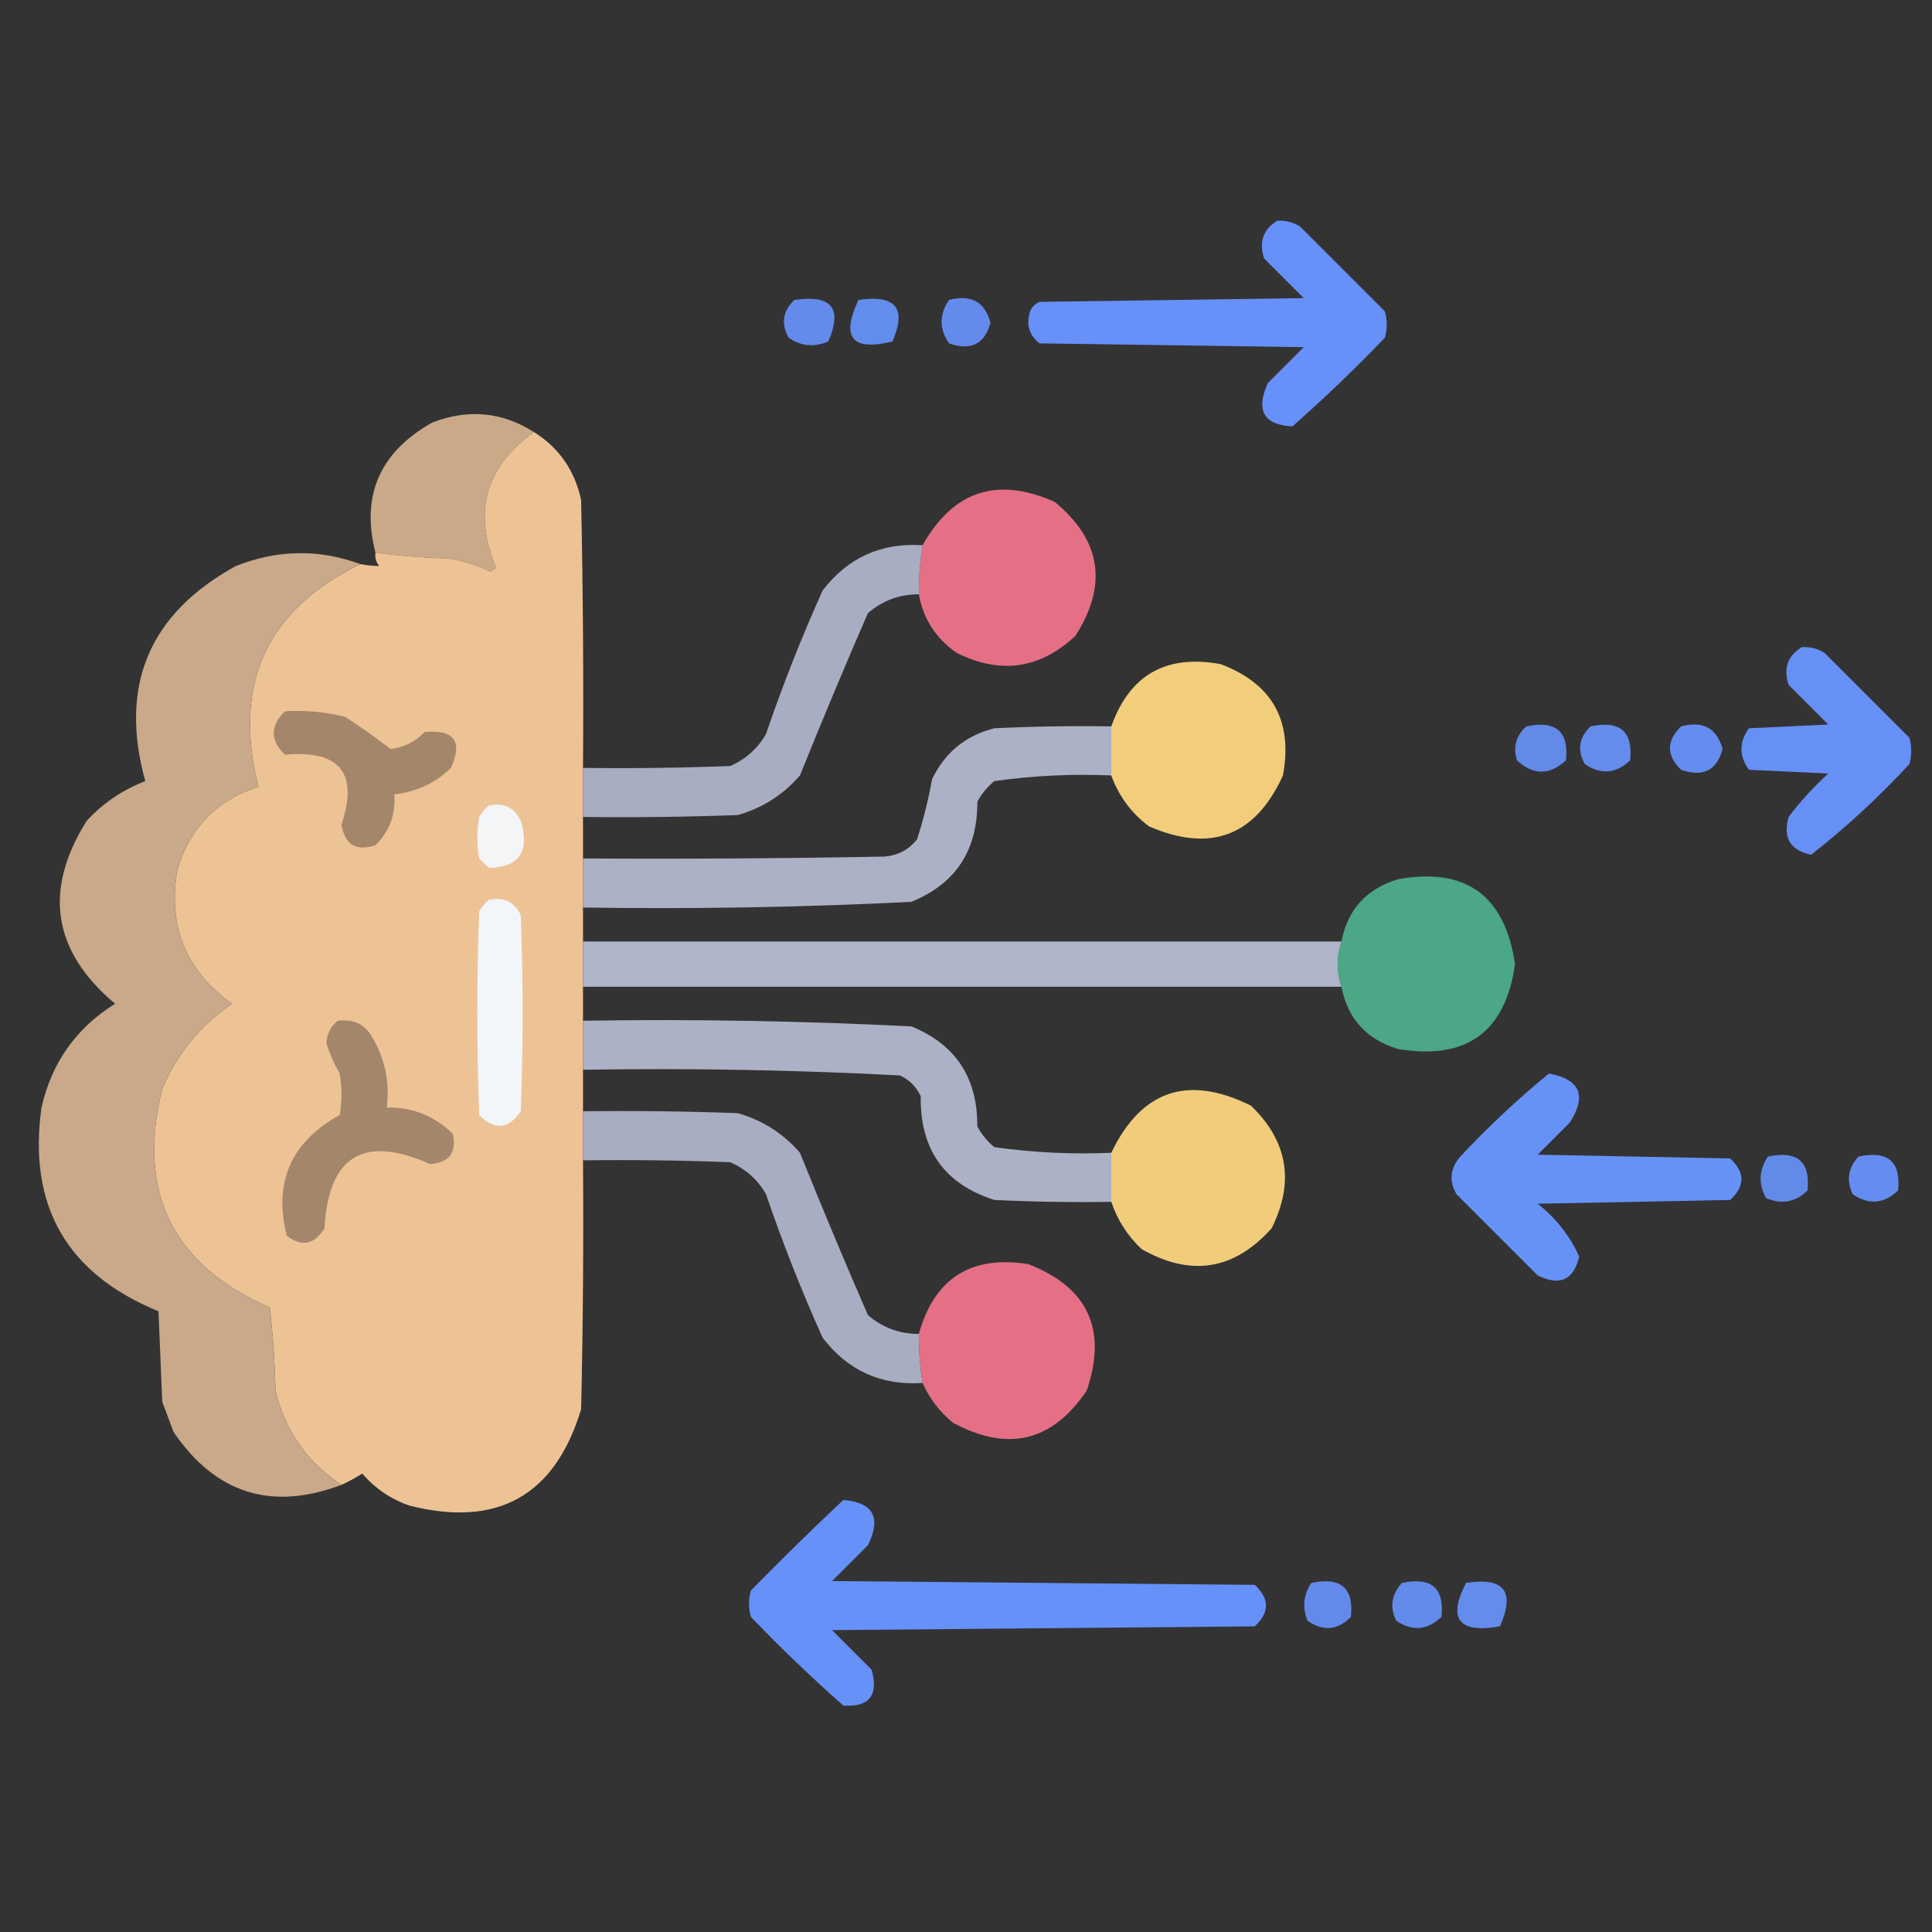 <?xml version="1.0" encoding="UTF-8"?>
<!DOCTYPE svg PUBLIC "-//W3C//DTD SVG 1.1//EN" "http://www.w3.org/Graphics/SVG/1.1/DTD/svg11.dtd">
<svg xmlns="http://www.w3.org/2000/svg" version="1.1" width="512px" height="512px" style="shape-rendering:geometricPrecision; text-rendering:geometricPrecision; image-rendering:optimizeQuality; fill-rule:evenodd; clip-rule:evenodd" xmlns:xlink="http://www.w3.org/1999/xlink">
<rect width="100%" height="100%" fill="#333333" stroke="none"/>
<g><path style="opacity:0.969" fill="#6994fe" d="M 338.5,58.5 C 340.655,58.372 342.655,58.872 344.5,60C 352,67.5 359.5,75 367,82.5C 367.667,84.833 367.667,87.167 367,89.5C 359.137,97.698 350.97,105.531 342.5,113C 334.875,112.604 332.708,108.771 336,101.5C 339.167,98.333 342.333,95.167 345.5,92C 322.167,91.667 298.833,91.333 275.5,91C 272.713,88.833 271.88,85.999 273,82.5C 273.5,81.333 274.333,80.5 275.5,80C 298.833,79.667 322.167,79.333 345.5,79C 342,75.5 338.5,72 335,68.5C 333.581,64.082 334.748,60.749 338.5,58.5 Z"/></g>
<g><path style="opacity:0.907" fill="#6993fe" d="M 210.5,79.5 C 220.36,78.005 223.36,81.672 219.5,90.5C 215.738,92.09 212.238,91.757 209,89.5C 206.925,85.794 207.425,82.461 210.5,79.5 Z"/></g>
<g><path style="opacity:0.917" fill="#6895fe" d="M 227.5,79.5 C 237.36,78.005 240.36,81.672 236.5,90.5C 225.793,93.127 222.793,89.46 227.5,79.5 Z"/></g>
<g><path style="opacity:0.907" fill="#6994fe" d="M 251.5,79.5 C 257.318,77.969 260.984,79.969 262.5,85.5C 260.973,91.19 257.306,93.024 251.5,91C 248.875,87.168 248.875,83.335 251.5,79.5 Z"/></g>
<g><path style="opacity:1" fill="#caa989" d="M 141.5,114.5 C 128.628,123.79 125.295,135.79 131.5,150.5C 131,150.833 130.5,151.167 130,151.5C 126.353,149.729 122.52,148.562 118.5,148C 112.086,147.793 105.753,147.293 99.5,146.5C 95.622,131.34 100.622,119.84 114.5,112C 124.024,108.294 133.024,109.127 141.5,114.5 Z"/></g>
<g><path style="opacity:0.994" fill="#eec497" d="M 141.5,114.5 C 148.144,118.666 152.311,124.666 154,132.5C 154.5,156.164 154.667,179.831 154.5,203.5C 154.5,207.833 154.5,212.167 154.5,216.5C 154.5,220.167 154.5,223.833 154.5,227.5C 154.5,231.833 154.5,236.167 154.5,240.5C 154.5,243.5 154.5,246.5 154.5,249.5C 154.5,253.5 154.5,257.5 154.5,261.5C 154.5,264.5 154.5,267.5 154.5,270.5C 154.5,274.833 154.5,279.167 154.5,283.5C 154.5,287.167 154.5,290.833 154.5,294.5C 154.5,298.833 154.5,303.167 154.5,307.5C 154.667,329.503 154.5,351.503 154,373.5C 147.029,396.406 131.862,404.906 108.5,399C 103.554,397.28 99.387,394.446 96,390.5C 94.22,391.639 92.386,392.639 90.5,393.5C 81.416,387.561 75.583,379.227 73,368.5C 72.831,361.144 72.331,353.811 71.5,346.5C 45.69,335.213 36.19,315.879 43,288.5C 47.02,279.154 53.187,271.654 61.5,266C 49.251,257.263 44.417,245.43 47,230.5C 50.353,219.315 57.52,211.982 68.5,208.5C 61.604,181.304 70.604,161.637 95.5,149.5C 97.226,149.815 98.892,149.981 100.5,150C 99.663,148.989 99.33,147.822 99.5,146.5C 105.753,147.293 112.086,147.793 118.5,148C 122.52,148.562 126.353,149.729 130,151.5C 130.5,151.167 131,150.833 131.5,150.5C 125.295,135.79 128.628,123.79 141.5,114.5 Z"/></g>
<g><path style="opacity:0.982" fill="#e87187" d="M 243.5,157.5 C 243.467,153.131 243.8,148.798 244.5,144.5C 252.595,130.055 264.261,126.222 279.5,133C 291.814,143.142 293.648,154.976 285,168.5C 275.593,177.297 265.093,178.797 253.5,173C 248.014,169.188 244.681,164.022 243.5,157.5 Z"/></g>
<g><path style="opacity:0.945" fill="#b0b4ca" d="M 244.5,144.5 C 243.8,148.798 243.467,153.131 243.5,157.5C 238.367,157.489 233.867,159.155 230,162.5C 223.813,176.718 217.813,191.051 212,205.5C 207.534,210.648 202.034,214.148 195.5,216C 181.837,216.5 168.171,216.667 154.5,216.5C 154.5,212.167 154.5,207.833 154.5,203.5C 167.504,203.667 180.504,203.5 193.5,203C 197.612,201.221 200.778,198.388 203,194.5C 207.422,181.562 212.422,168.895 218,156.5C 224.669,147.775 233.502,143.775 244.5,144.5 Z"/></g>
<g><path style="opacity:1" fill="#c9a989" d="M 95.5,149.5 C 70.604,161.637 61.604,181.304 68.5,208.5C 57.52,211.982 50.353,219.315 47,230.5C 44.417,245.43 49.251,257.263 61.5,266C 53.187,271.654 47.02,279.154 43,288.5C 36.19,315.879 45.69,335.213 71.5,346.5C 72.331,353.811 72.831,361.144 73,368.5C 75.583,379.227 81.416,387.561 90.5,393.5C 71.973,400.494 57.139,395.828 46,379.5C 45,376.833 44,374.167 43,371.5C 42.667,363.5 42.333,355.5 42,347.5C 17.693,337.555 7.36,319.555 11,293.5C 13.696,281.599 20.196,272.433 30.5,266C 13.916,252.069 11.416,235.902 23,217.5C 27.367,212.796 32.534,209.296 38.5,207C 31.504,181.648 39.504,162.648 62.5,150C 73.588,145.628 84.588,145.462 95.5,149.5 Z"/></g>
<g><path style="opacity:0.956" fill="#6994fe" d="M 477.5,171.5 C 479.655,171.372 481.655,171.872 483.5,173C 491,180.5 498.5,188 506,195.5C 506.667,197.833 506.667,200.167 506,202.5C 497.922,211.249 489.256,219.249 480,226.5C 474.448,225.406 472.448,222.073 474,216.5C 477.131,212.367 480.631,208.534 484.5,205C 477.5,204.667 470.5,204.333 463.5,204C 460.833,200.333 460.833,196.667 463.5,193C 470.5,192.667 477.5,192.333 484.5,192C 481,188.5 477.5,185 474,181.5C 472.581,177.082 473.748,173.749 477.5,171.5 Z"/></g>
<g><path style="opacity:0.988" fill="#f3ce7c" d="M 294.5,205.5 C 294.5,201.167 294.5,196.833 294.5,192.5C 299.365,178.84 309.031,173.34 323.5,176C 337.174,181.175 342.674,191.009 340,205.5C 332.68,221.569 320.846,226.069 304.5,219C 299.827,215.494 296.494,210.994 294.5,205.5 Z"/></g>
<g><path style="opacity:1" fill="#a4866a" d="M 75.5,188.5 C 80.93,188.161 86.264,188.661 91.5,190C 95.683,192.701 99.683,195.534 103.5,198.5C 107.037,198.065 110.037,196.565 112.5,194C 120.381,193.286 122.714,196.452 119.5,203.5C 115.334,207.558 110.334,209.892 104.5,210.5C 104.889,215.84 103.222,220.34 99.5,224C 94.346,225.677 91.346,223.844 90.5,218.5C 95.055,204.873 90.055,198.706 75.5,200C 71.555,196.169 71.555,192.336 75.5,188.5 Z"/></g>
<g><path style="opacity:0.974" fill="#b0b4c9" d="M 294.5,192.5 C 294.5,196.833 294.5,201.167 294.5,205.5C 284.062,205.049 273.729,205.549 263.5,207C 261.622,208.543 260.122,210.376 259,212.5C 259.063,225.404 253.229,234.237 241.5,239C 212.537,240.45 183.537,240.95 154.5,240.5C 154.5,236.167 154.5,231.833 154.5,227.5C 181.169,227.667 207.835,227.5 234.5,227C 237.973,226.681 240.806,225.181 243,222.5C 244.701,217.268 246.034,211.934 247,206.5C 250.421,199.408 255.921,194.908 263.5,193C 273.828,192.5 284.161,192.334 294.5,192.5 Z"/></g>
<g><path style="opacity:0.89" fill="#6994fe" d="M 404.5,192.5 C 412.321,190.833 415.821,193.833 415,201.5C 410.667,205.5 406.333,205.5 402,201.5C 400.927,197.9 401.76,194.9 404.5,192.5 Z"/></g>
<g><path style="opacity:0.912" fill="#6895fe" d="M 421.5,192.5 C 429.321,190.833 432.821,193.833 432,201.5C 428.269,205.05 424.269,205.383 420,202.5C 417.925,198.794 418.425,195.461 421.5,192.5 Z"/></g>
<g><path style="opacity:0.93" fill="#6993fe" d="M 445.5,192.5 C 451.318,190.969 454.984,192.969 456.5,198.5C 454.973,204.19 451.306,206.024 445.5,204C 441.581,200.173 441.581,196.339 445.5,192.5 Z"/></g>
<g><path style="opacity:1" fill="#f3f5f7" d="M 129.5,213.5 C 133.49,212.616 136.323,213.949 138,217.5C 140.464,225.66 137.631,229.826 129.5,230C 128.667,229.167 127.833,228.333 127,227.5C 126.333,223.833 126.333,220.167 127,216.5C 127.698,215.309 128.531,214.309 129.5,213.5 Z"/></g>
<g><path style="opacity:0.98" fill="#4ca987" d="M 355.5,261.5 C 354.167,257.5 354.167,253.5 355.5,249.5C 357.137,241.026 362.137,235.526 370.5,233C 388.468,229.785 398.802,237.285 401.5,255.5C 398.957,273.525 388.624,281.025 370.5,278C 362.137,275.474 357.137,269.974 355.5,261.5 Z"/></g>
<g><path style="opacity:1" fill="#f3f6f9" d="M 129.5,238.5 C 133.49,237.616 136.323,238.949 138,242.5C 138.667,259.833 138.667,277.167 138,294.5C 134.74,299.285 131.073,299.619 127,295.5C 126.333,277.5 126.333,259.5 127,241.5C 127.698,240.309 128.531,239.309 129.5,238.5 Z"/></g>
<g><path style="opacity:1" fill="#afb4c9" d="M 154.5,249.5 C 221.5,249.5 288.5,249.5 355.5,249.5C 354.167,253.5 354.167,257.5 355.5,261.5C 288.5,261.5 221.5,261.5 154.5,261.5C 154.5,257.5 154.5,253.5 154.5,249.5 Z"/></g>
<g><path style="opacity:1" fill="#a4866b" d="M 89.5,270.5 C 93.888,269.943 97.055,271.61 99,275.5C 102.136,281.071 103.302,287.071 102.5,293.5C 109.355,293.394 115.188,295.727 120,300.5C 121.063,305.439 119.063,308.106 114,308.5C 96.374,300.643 87.04,306.31 86,325.5C 83.336,329.835 80.003,330.501 76,327.5C 72.422,313.315 77.089,302.648 90,295.5C 90.667,291.833 90.667,288.167 90,284.5C 88.529,281.899 87.363,279.233 86.5,276.5C 86.628,274.045 87.628,272.045 89.5,270.5 Z"/></g>
<g><path style="opacity:0.974" fill="#b0b5c9" d="M 154.5,270.5 C 183.537,270.05 212.537,270.55 241.5,272C 253.229,276.763 259.063,285.596 259,298.5C 260.122,300.624 261.622,302.457 263.5,304C 273.729,305.451 284.062,305.951 294.5,305.5C 294.5,309.833 294.5,314.167 294.5,318.5C 284.161,318.666 273.828,318.5 263.5,318C 250.287,313.781 243.787,304.615 244,290.5C 242.833,288 241,286.167 238.5,285C 210.551,283.534 182.551,283.034 154.5,283.5C 154.5,279.167 154.5,274.833 154.5,270.5 Z"/></g>
<g><path style="opacity:0.972" fill="#6895fe" d="M 410.5,284.5 C 418.764,286.035 420.597,290.368 416,297.5C 413.167,300.333 410.333,303.167 407.5,306C 424.5,306.333 441.5,306.667 458.5,307C 462.5,310.667 462.5,314.333 458.5,318C 441.5,318.333 424.5,318.667 407.5,319C 412.365,322.849 416.031,327.515 418.5,333C 417.038,339.229 413.371,340.896 407.5,338C 400.333,330.833 393.167,323.667 386,316.5C 383.946,312.971 384.279,309.638 387,306.5C 394.428,298.567 402.261,291.234 410.5,284.5 Z"/></g>
<g><path style="opacity:0.991" fill="#f2ce7c" d="M 294.5,318.5 C 294.5,314.167 294.5,309.833 294.5,305.5C 302.469,288.899 314.802,284.732 331.5,293C 341.281,302.399 343.114,313.232 337,325.5C 327.062,336.624 315.562,338.458 302.5,331C 298.79,327.465 296.123,323.299 294.5,318.5 Z"/></g>
<g><path style="opacity:0.944" fill="#b0b4ca" d="M 154.5,294.5 C 168.171,294.333 181.837,294.5 195.5,295C 202.034,296.852 207.534,300.352 212,305.5C 217.813,319.949 223.813,334.282 230,348.5C 233.867,351.845 238.367,353.511 243.5,353.5C 243.467,357.869 243.8,362.202 244.5,366.5C 233.502,367.225 224.669,363.225 218,354.5C 212.422,342.105 207.422,329.438 203,316.5C 200.778,312.612 197.612,309.779 193.5,308C 180.504,307.5 167.504,307.333 154.5,307.5C 154.5,303.167 154.5,298.833 154.5,294.5 Z"/></g>
<g><path style="opacity:0.895" fill="#6895fe" d="M 468.5,306.5 C 476.321,304.833 479.821,307.833 479,315.5C 475.83,318.607 472.163,319.274 468,317.5C 465.965,313.719 466.132,310.052 468.5,306.5 Z"/></g>
<g><path style="opacity:0.926" fill="#6993fe" d="M 492.5,306.5 C 500.321,304.833 503.821,307.833 503,315.5C 499.269,319.05 495.269,319.383 491,316.5C 489.254,312.882 489.754,309.548 492.5,306.5 Z"/></g>
<g><path style="opacity:0.984" fill="#e77187" d="M 244.5,366.5 C 243.8,362.202 243.467,357.869 243.5,353.5C 247.622,338.767 257.289,332.6 272.5,335C 288.322,341.147 293.488,352.314 288,368.5C 278.886,382.069 267.052,384.903 252.5,377C 248.975,374.099 246.308,370.599 244.5,366.5 Z"/></g>
<g><path style="opacity:0.975" fill="#6894fe" d="M 223.5,397.5 C 231.458,398.187 233.625,402.187 230,409.5C 226.833,412.667 223.667,415.833 220.5,419C 257.833,419.333 295.167,419.667 332.5,420C 336.5,423.667 336.5,427.333 332.5,431C 295.167,431.333 257.833,431.667 220.5,432C 224,435.5 227.5,439 231,442.5C 232.875,449.282 230.375,452.448 223.5,452C 215.03,444.531 206.863,436.698 199,428.5C 198.333,426.167 198.333,423.833 199,421.5C 207.062,413.27 215.228,405.27 223.5,397.5 Z"/></g>
<g><path style="opacity:0.901" fill="#6894fe" d="M 347.5,419.5 C 355.321,417.833 358.821,420.833 358,428.5C 354.476,432.074 350.642,432.407 346.5,429.5C 345.087,425.981 345.421,422.647 347.5,419.5 Z"/></g>
<g><path style="opacity:0.909" fill="#6893fe" d="M 371.5,419.5 C 379.321,417.833 382.821,420.833 382,428.5C 378.269,432.05 374.269,432.383 370,429.5C 368.254,425.882 368.754,422.548 371.5,419.5 Z"/></g>
<g><path style="opacity:0.911" fill="#6895fe" d="M 388.5,419.5 C 398.602,417.885 401.602,421.719 397.5,431C 386.57,432.923 383.57,429.09 388.5,419.5 Z"/></g>
</svg>

